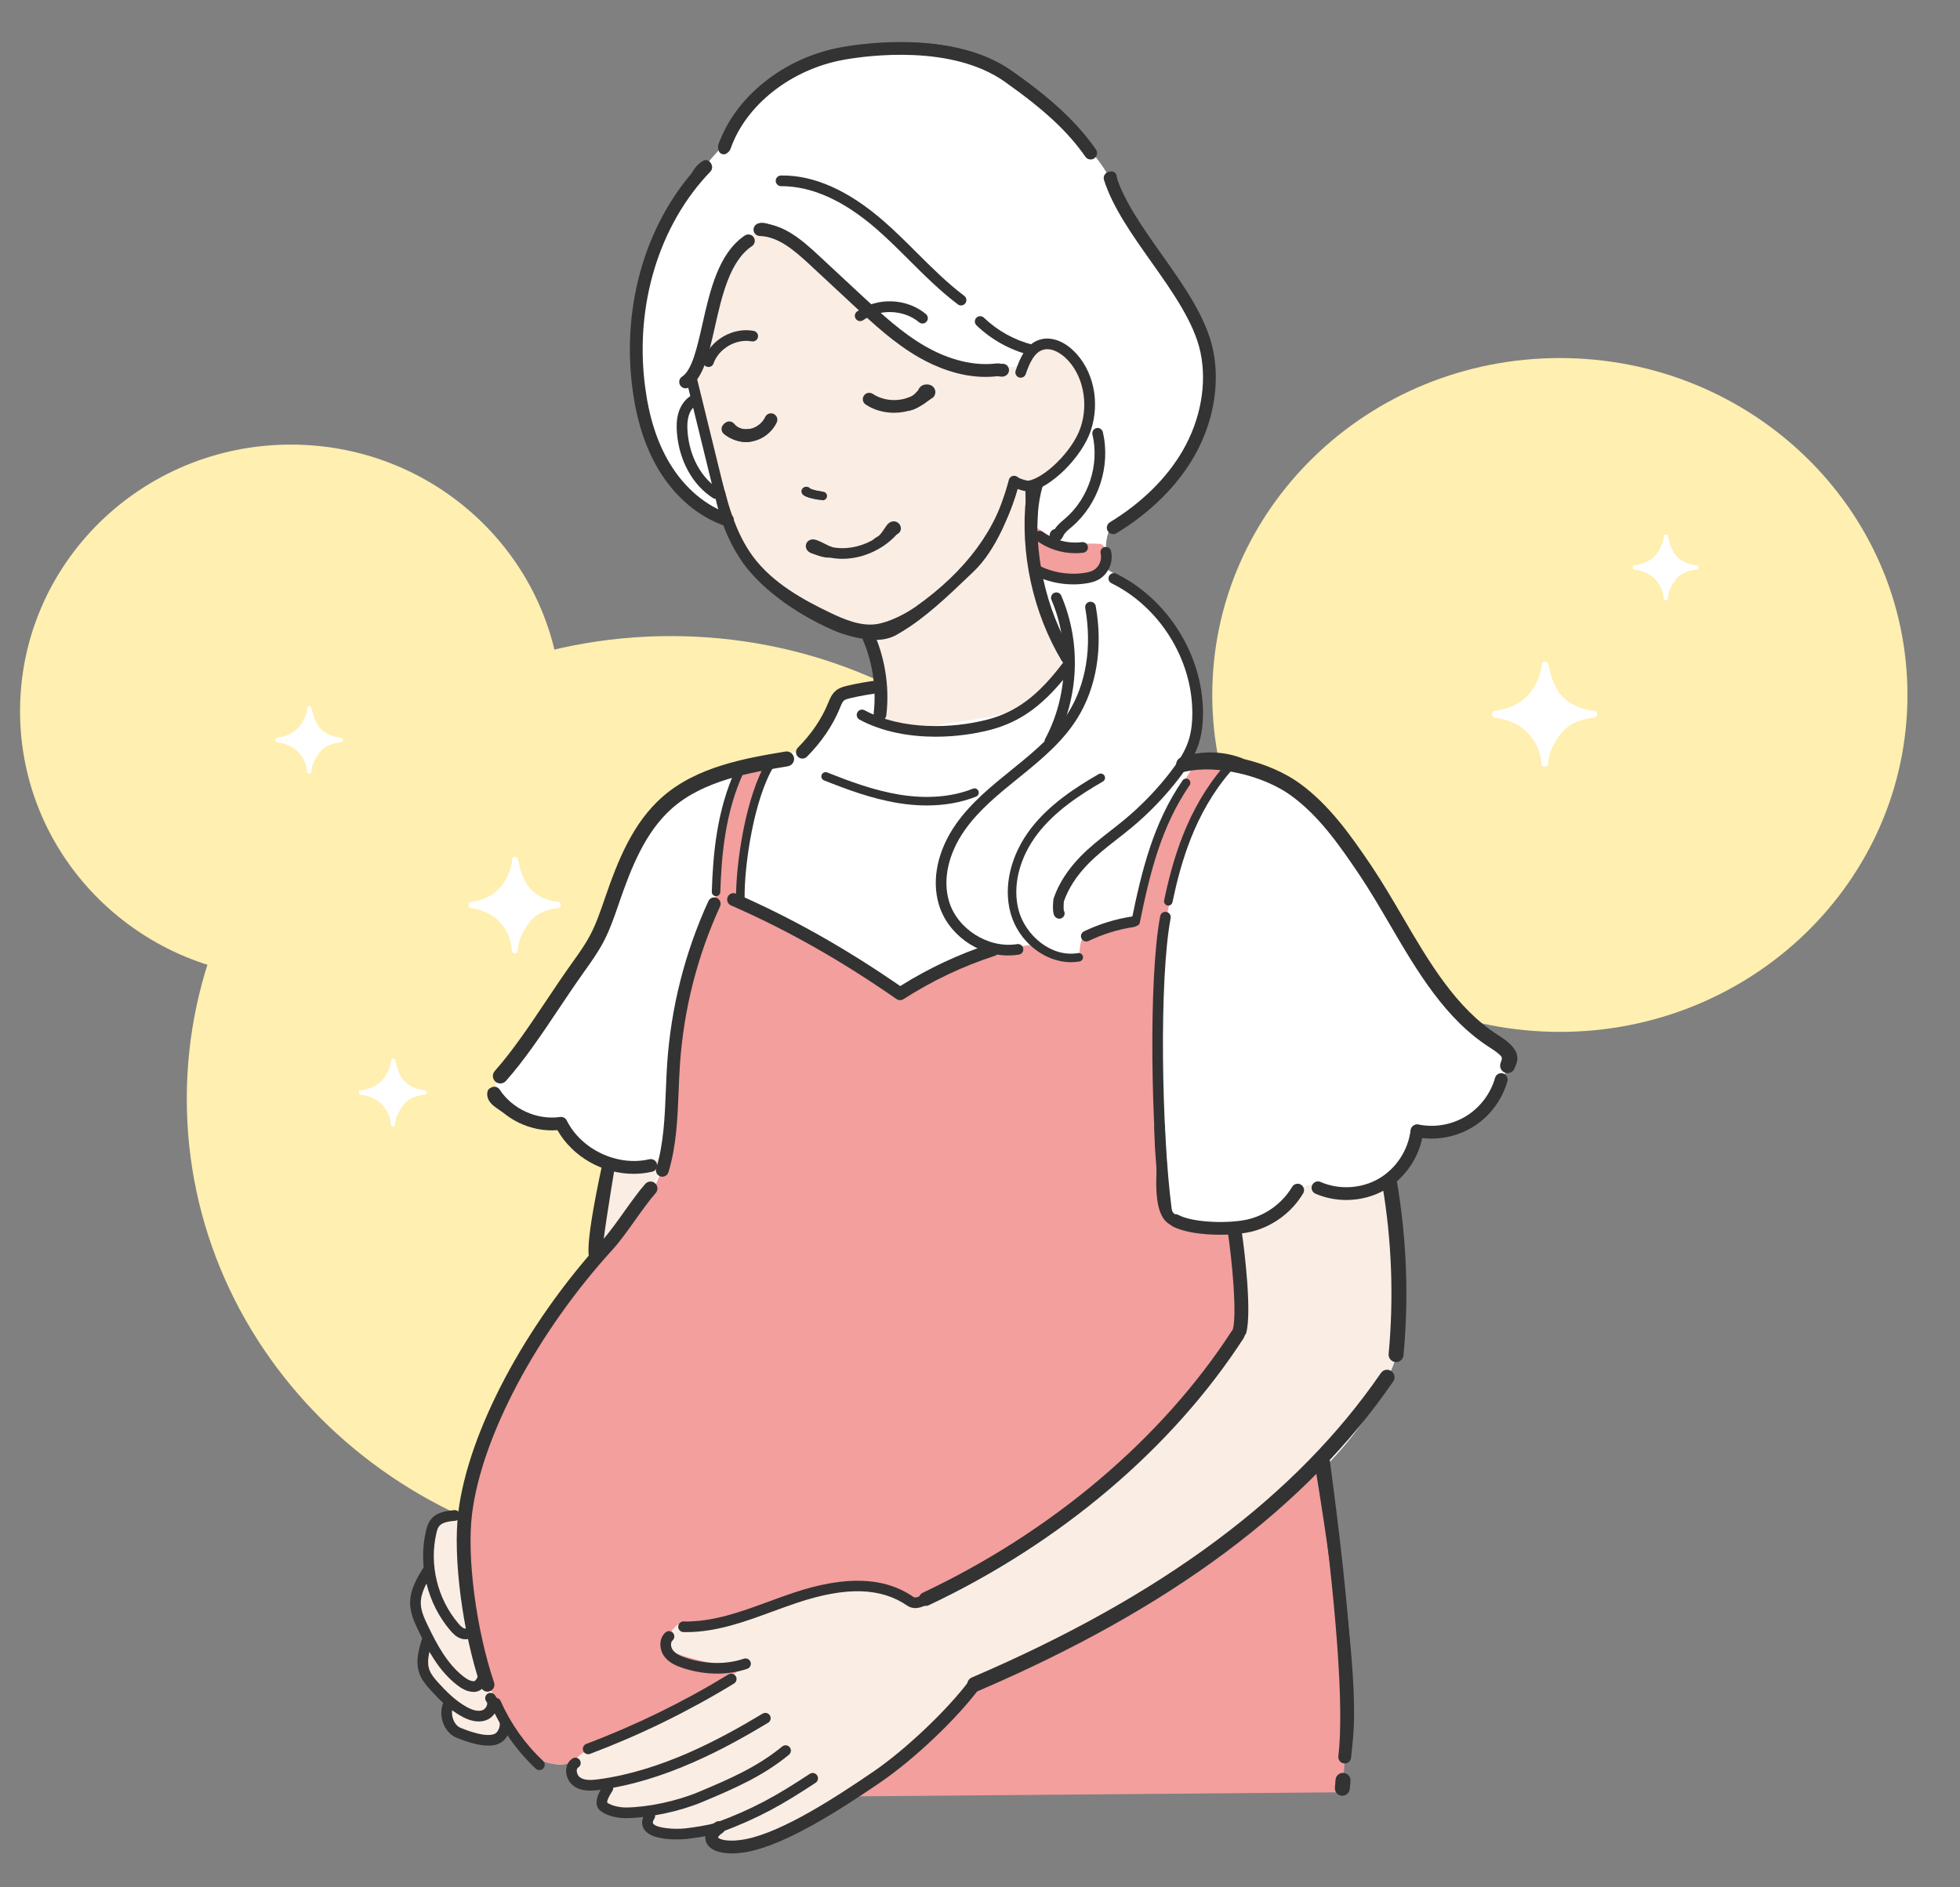 <svg width="540" height="520" viewBox="0 0 270 260" fill="none" xmlns="http://www.w3.org/2000/svg">
<rect x="0" y="0" width="270" height="260" fill="#808080" stroke="none"/>
<g clip-path="url(#clip0_150_2071)">
<path d="M40.068 134.688C60.672 134.688 77.375 118.248 77.375 97.968C77.375 77.688 60.672 61.248 40.068 61.248C19.464 61.248 2.761 77.688 2.761 97.968C2.761 118.248 19.464 134.688 40.068 134.688Z" fill="#FFEFB0"/>
<path d="M92.413 215.118C129.241 215.118 159.096 186.578 159.096 151.373C159.096 116.168 129.241 87.628 92.413 87.628C55.585 87.628 25.73 116.168 25.73 151.373C25.73 186.578 55.585 215.118 92.413 215.118Z" fill="#FFEFB0"/>
<path d="M214.879 142.154C241.323 142.154 262.761 121.374 262.761 95.74C262.761 70.106 241.323 49.326 214.879 49.326C188.434 49.326 166.997 70.106 166.997 95.74C166.997 121.374 188.434 142.154 214.879 142.154Z" fill="#FFEFB0"/>
<path d="M76.88 124.231C76.857 124.23 74.544 124.099 73.046 122.421C71.947 121.19 71.559 119.344 71.413 118.649C71.348 118.339 71.328 118.245 71.238 118.142C71.164 118.057 71.043 118.009 70.935 118.009C70.718 118.009 70.542 118.198 70.542 118.432C70.542 118.986 70.119 120.958 68.755 122.415C67.214 124.061 64.93 124.231 64.908 124.232C64.7 124.245 64.538 124.43 64.538 124.654V124.689C64.538 124.91 64.697 125.094 64.901 125.111C64.924 125.113 67.181 125.32 68.761 126.935C70.138 128.342 70.502 130.151 70.502 130.911C70.502 131.145 70.678 131.334 70.895 131.334H70.938C71.155 131.334 71.331 131.145 71.331 130.911C71.331 130.716 71.379 128.95 73.057 126.908C74.422 125.246 76.856 125.112 76.88 125.111C77.09 125.101 77.257 124.915 77.257 124.688V124.653C77.257 124.427 77.091 124.241 76.881 124.23L76.88 124.231Z" fill="white"/>
<path d="M58.514 150.19C58.497 150.19 56.798 150.097 55.698 148.921C54.891 148.058 54.606 146.764 54.499 146.277C54.451 146.06 54.437 145.994 54.371 145.922C54.316 145.862 54.228 145.828 54.148 145.828C53.988 145.828 53.859 145.961 53.859 146.125C53.859 146.513 53.548 147.896 52.547 148.917C51.415 150.071 49.738 150.19 49.722 150.191C49.569 150.2 49.45 150.33 49.45 150.487V150.511C49.45 150.666 49.566 150.795 49.717 150.807C49.734 150.808 51.391 150.954 52.552 152.086C53.563 153.072 53.831 154.34 53.831 154.873C53.831 155.037 53.96 155.17 54.12 155.17H54.151C54.311 155.17 54.44 155.037 54.44 154.873C54.44 154.737 54.476 153.498 55.707 152.067C56.71 150.902 58.497 150.808 58.515 150.807C58.67 150.8 58.792 150.669 58.792 150.511V150.487C58.792 150.328 58.67 150.198 58.516 150.191L58.514 150.19Z" fill="white"/>
<path d="M219.59 97.906C219.564 97.905 216.928 97.762 215.221 95.938C213.969 94.6 213.527 92.592 213.36 91.836C213.286 91.499 213.263 91.397 213.161 91.285C213.076 91.192 212.939 91.14 212.816 91.14C212.568 91.14 212.368 91.346 212.368 91.6C212.368 92.202 211.886 94.347 210.333 95.931C208.578 97.721 205.976 97.906 205.95 97.907C205.713 97.921 205.528 98.123 205.528 98.366V98.404C205.528 98.644 205.709 98.844 205.942 98.863C205.968 98.865 208.539 99.09 210.34 100.847C211.909 102.377 212.324 104.344 212.324 105.171C212.324 105.425 212.525 105.631 212.772 105.631H212.821C213.069 105.631 213.269 105.425 213.269 105.171C213.269 104.959 213.324 103.039 215.235 100.818C216.79 99.011 219.563 98.865 219.591 98.864C219.831 98.853 220.02 98.651 220.02 98.404V98.366C220.02 98.12 219.831 97.918 219.591 97.906H219.59Z" fill="white"/>
<path d="M46.97 101.627C46.953 101.627 45.254 101.534 44.154 100.358C43.347 99.495 43.062 98.201 42.955 97.714C42.907 97.497 42.893 97.431 42.827 97.359C42.772 97.299 42.684 97.265 42.604 97.265C42.444 97.265 42.315 97.398 42.315 97.562C42.315 97.95 42.004 99.333 41.003 100.354C39.871 101.508 38.194 101.627 38.178 101.628C38.025 101.637 37.906 101.767 37.906 101.924V101.948C37.906 102.103 38.022 102.232 38.173 102.244C38.19 102.245 39.847 102.391 41.008 103.523C42.019 104.509 42.287 105.777 42.287 106.31C42.287 106.474 42.416 106.607 42.576 106.607H42.607C42.767 106.607 42.896 106.474 42.896 106.31C42.896 106.174 42.932 104.935 44.163 103.504C45.166 102.339 46.953 102.245 46.971 102.244C47.126 102.237 47.248 102.106 47.248 101.948V101.924C47.248 101.765 47.126 101.635 46.972 101.628L46.97 101.627Z" fill="white"/>
<path d="M233.709 77.869C233.692 77.869 232.045 77.779 230.977 76.638C230.194 75.801 229.918 74.546 229.814 74.073C229.768 73.862 229.754 73.798 229.689 73.728C229.636 73.67 229.55 73.637 229.473 73.637C229.318 73.637 229.193 73.766 229.193 73.925C229.193 74.302 228.891 75.643 227.92 76.633C226.822 77.752 225.195 77.868 225.179 77.869C225.031 77.878 224.915 78.004 224.915 78.156V78.18C224.915 78.33 225.028 78.455 225.174 78.467C225.19 78.468 226.798 78.609 227.924 79.708C228.905 80.665 229.164 81.895 229.164 82.412C229.164 82.571 229.289 82.7 229.444 82.7H229.474C229.629 82.7 229.754 82.571 229.754 82.412C229.754 82.28 229.788 81.079 230.983 79.69C231.956 78.56 233.689 78.469 233.706 78.468C233.856 78.461 233.974 78.335 233.974 78.181V78.157C233.974 78.003 233.856 77.877 233.706 77.87L233.709 77.869Z" fill="white"/>
<path d="M207.821 146.352C207.981 145.715 209.104 145.001 206.03 143.062C204.721 142.237 204.452 142.55 204.452 142.55C201.096 140.166 198.14 136.627 195.62 132.913C195.331 132.487 195.051 132.054 194.77 131.622C194.77 131.622 191.738 124.659 188.234 119.452C185.491 115.375 182.61 111.261 178.648 108.355C176.704 106.929 174.05 105.798 171.309 105.144L171.594 105.466C171.244 105.342 170.891 105.227 170.53 105.129C170.224 105.045 169.914 104.976 169.604 104.913C169.64 104.882 169.676 104.849 169.711 104.82C170.244 104.91 170.778 105.017 171.309 105.144L171.306 105.141C170.858 104.947 170.396 104.786 169.926 104.655C169.998 104.604 170.069 104.557 170.138 104.517C168.824 103.748 167.596 103.595 166.21 104.256C165.183 104.316 164.165 104.515 163.194 104.856C163.97 104.672 164.814 104.568 165.697 104.535C165.631 104.575 165.565 104.618 165.498 104.66C164.612 104.727 163.732 104.872 162.872 105.093C163.546 104.109 164.137 103.072 164.52 101.946C164.994 100.555 165.139 99.071 165.125 97.602C165.053 90.333 160.809 83.27 154.48 79.72C154.237 79.492 153.971 79.285 153.674 79.112C153.179 78.824 152.57 78.566 152.223 78.151C152.456 77.867 152.629 77.544 152.706 77.18C152.895 76.297 152.561 75.552 152.141 74.753C152.1 74.675 152.419 75.628 152.357 75.567C152.318 74.028 152.802 72.698 153.493 71.944L153.863 71.738C158.037 69.191 161.389 66.296 163.836 62.062C166.283 57.828 167.383 52.731 166.385 47.945C164.707 39.894 155.563 31.92 153.065 24.085L153.072 24.915C152.27 23.36 151.256 21.916 150.065 20.635L150.383 20.64C147.67 16.742 144.776 13.876 138.929 9.806C132.736 5.494 123.111 5.655 116.016 6.902C109.207 8.099 102.826 12.595 100.245 18.974C99.993 19.143 99.844 19.477 99.828 19.828C99.512 20.15 99.204 20.478 98.9 20.81C98.374 21.385 97.858 21.984 97.363 22.604V22.587C89.798 30.446 86.734 42.032 88.122 52.852C88.615 56.698 89.651 60.528 91.652 63.849C93.64 67.148 96.647 69.921 100.291 71.165C100.867 72.84 101.619 74.418 102.643 76.02C105.348 80.25 110.633 83.692 115.231 85.708C116.346 86.197 117.982 86.69 119.515 86.884L120.671 93.817C120.456 93.979 120.244 94.144 120.033 94.313C119.025 94.466 118.024 94.655 117.032 94.889C116.624 94.985 116.204 95.095 115.875 95.355C115.441 95.7 115.237 96.25 115.026 96.764C114.06 99.123 112.554 101.259 110.754 103.093C109.916 103.403 109.091 103.746 108.278 104.117C108.391 104.058 108.5 103.991 108.596 103.907L107.79 104.222C107.129 104.334 106.465 104.451 105.8 104.573C104.589 104.298 103.127 104.457 102.309 105.306C98.555 106.216 94.963 107.572 92.088 110.089C88.166 113.522 86.172 118.607 84.471 123.534C83.848 125.339 83.241 127.16 82.35 128.849C81.614 130.243 80.694 131.53 79.777 132.811C76.205 137.803 72.853 143.513 69.061 147.786L70.254 146.464C69.844 146.998 69.434 147.533 69.024 148.067C68.643 148.564 68.244 149.109 68.233 149.735C68.23 149.885 68.251 150.03 68.288 150.169L68.234 150.144C68.259 150.183 68.287 150.22 68.314 150.257C68.324 150.289 68.334 150.321 68.347 150.352L67.883 150.019C67.779 150.333 67.874 150.686 68.059 150.96C68.244 151.234 68.508 151.443 68.774 151.64C69.785 152.389 70.877 153.026 72.022 153.546C73.661 154.489 75.449 155.023 77.076 154.339C77.138 154.333 77.2 154.329 77.262 154.321L77.192 154.289C77.257 154.259 77.323 154.228 77.388 154.194C77.456 154.289 77.528 154.383 77.599 154.477L77.485 154.424C78.844 157.06 81.359 159.008 84.189 159.876C84.046 160.318 83.914 160.763 83.793 161.211C83.859 160.805 83.925 160.398 83.992 159.988C83.769 161.03 83.571 161.989 83.394 162.879C83.355 163.068 83.317 163.257 83.282 163.446C81.914 170.448 81.972 172.615 82.145 172.691C82.255 171.327 82.504 169.46 82.827 167.307C82.751 168.868 82.804 170.434 82.985 171.986C82.615 172.405 82.247 172.826 81.883 173.252C81.032 174.113 80.184 175.009 79.365 175.975C73.118 183.335 68.179 191.907 65.68 201.232C65.597 201.541 65.525 201.852 65.449 202.162C64.867 204.19 64.446 206.15 64.217 208.005C64.063 209.248 63.997 210.676 64.011 212.223C63.961 210.992 63.928 209.704 63.917 208.355C61.14 208.051 59.497 208.465 59.315 211.75C59.313 211.778 59.313 211.808 59.311 211.836C59.138 213.055 59.12 214.293 59.252 215.517C59.242 215.637 59.229 215.746 59.213 215.835L59.176 215.765C58.817 216.337 58.454 216.926 58.148 217.535C58.116 217.578 58.084 217.621 58.054 217.661C57.526 218.363 57.338 219.25 57.376 220.136C57.37 220.255 57.368 220.374 57.371 220.494C57.406 221.673 57.913 222.781 58.426 223.844C58.649 224.306 58.877 224.769 59.113 225.229C59.17 225.414 59.202 225.564 59.206 225.675L58.994 225.48C58.541 226.918 58.09 228.488 58.623 229.897C58.764 230.271 58.969 230.613 59.205 230.936C59.269 231.073 59.337 231.208 59.411 231.34C60.089 232.553 61.127 233.075 62.149 234.016C62.061 234.166 61.985 234.339 61.921 234.524L61.831 234.497C61.648 235.019 61.626 235.613 61.742 236.178C61.795 236.608 61.933 237.001 62.179 237.281C62.183 237.286 62.189 237.291 62.193 237.296C62.467 237.723 62.841 238.07 63.304 238.258C64.026 238.551 64.674 238.776 65.259 238.943C65.699 239.11 66.003 239.21 66.003 239.21C66.136 239.236 66.333 239.245 66.569 239.233C67.793 239.411 68.609 239.217 69.078 238.724C69.207 238.588 69.323 238.418 69.422 238.23C69.723 237.955 69.929 237.615 69.97 237.203C71.207 239.192 72.497 240.805 73.6 241.835C73.875 242.118 74.155 242.397 74.443 242.667L74.245 242.387C74.272 242.408 74.3 242.431 74.327 242.451C75.366 242.799 78.026 243.86 79.599 242.02C79.68 241.926 79.803 241.821 79.961 241.706C79.677 241.963 79.428 242.22 79.239 242.462C78.861 242.945 78.768 243.316 78.867 243.665C78.92 244.194 79.208 244.736 79.656 245.034C79.859 245.169 80.077 245.265 80.303 245.336C81.227 246.039 82.446 246.233 84.381 245.182C84.282 245.4 84.173 245.618 84.061 245.835L83.881 245.873C83.534 246.414 83.07 247.179 83.051 247.785C83.032 247.824 83.011 247.864 82.993 247.903C83.015 247.928 83.039 247.948 83.061 247.973C83.091 248.177 83.185 248.356 83.372 248.491C84.135 249.043 85.423 249.292 86.364 249.285C87.597 249.275 88.97 249.131 90.36 248.887C90.205 249.156 90.051 249.41 89.917 249.648L89.647 249.71C87.997 252.347 93.231 252.314 94.682 252.15C94.959 252.119 97.195 251.845 98.518 251.488C98.598 251.482 98.674 251.479 98.742 251.479C97.93 251.848 97.953 253.369 98.775 253.715C99.107 253.855 99.545 253.916 100.006 253.936C100.871 254.051 101.979 253.994 103.197 253.74C108.206 252.696 117.247 246.591 116.229 247.758C126.797 241.618 134.097 232.547 134.097 232.547L184.915 235.741C184.915 235.741 185.021 232.245 185.078 228.531L185.365 231.056C185.349 230.288 185.326 229.519 185.3 228.751L185.451 230.221C185.302 220.255 184.281 210.302 182.404 200.513L182.73 203.692C182.541 202.551 182.375 201.598 182.251 200.941C182.166 201.021 182.082 201.099 181.998 201.179C181.979 201.087 181.961 200.994 181.942 200.902L181.976 201.2C171.475 211.13 187.426 201.104 192.12 187.503C192.231 187.181 192.34 186.59 192.438 185.793L192.452 186.161C193.185 178.319 192.89 170.381 191.576 162.615L191.625 163.931C191.517 163.429 191.401 162.942 191.276 162.475C190.089 163.229 188.993 163.638 187.925 163.827C188.311 163.706 188.694 163.574 189.067 163.415C189.366 163.287 189.658 163.141 189.942 162.984C190.126 162.894 190.307 162.799 190.485 162.697C193.003 161.249 194.8 158.622 195.264 155.757C195.371 155.614 195.498 155.489 195.659 155.4C195.671 155.393 195.684 155.39 195.696 155.384C198.04 155.778 200.522 155.305 202.55 154.065C204.383 152.944 205.828 151.208 206.619 149.211C206.775 148.985 206.924 148.753 207.054 148.509C207.383 147.893 207.603 147.198 207.671 146.501C207.708 146.496 207.742 146.479 207.761 146.442L207.69 146.209C207.69 146.209 207.69 146.208 207.69 146.207L207.814 146.347L207.821 146.352ZM113.926 100.635C113.498 101.118 111.094 102.966 110.791 103.078L114.419 100.009C114.253 100.217 114.088 100.426 113.926 100.635ZM119.614 86.892C119.659 86.897 119.703 86.901 119.748 86.906C120.217 87.691 121.106 90.256 121.417 93.273C121.404 93.282 121.391 93.29 121.379 93.299C121.137 91.087 120.543 88.914 119.614 86.892Z" fill="white"/>
<path d="M99.854 69.427C98.348 62.678 94.973 52.137 95.355 51.66C95.76 51.155 96.694 48.567 96.694 48.567C97.83 45.717 98.125 42.611 98.909 39.645C99.693 36.679 101.13 33.665 103.781 32.121C106.066 30.791 108.129 31.825 108.934 32.446C111.427 34.369 119.471 41.633 119.985 42.259C125.163 48.559 134.398 51.73 140.699 50.34C140.871 48.837 141.969 47.231 143.431 46.843C143.978 46.698 144.561 46.804 145.098 46.98C148.866 48.208 150.834 52.748 150.105 56.643C149.376 60.538 146.532 63.744 143.278 66.006C142.074 66.843 142.447 70.859 142.408 71.373C141.649 81.305 148.004 89.488 147.552 90.355C146.135 93.072 143.477 95.661 140.478 97.382C137.479 99.103 132.158 99.194 128.794 99.992C125.352 100.809 122.399 100.004 121.064 99.199C122.553 93.65 120.047 86.81 119.537 86.657C118.885 86.462 117.882 86.86 114.907 85.356C111.609 83.689 107.339 80.627 104.971 78.618C102.392 76.43 100.543 72.515 99.854 69.425V69.427Z" fill="#FAEDE4"/>
<path d="M63.922 208.355C61.145 208.051 59.502 208.465 59.32 211.75C59.233 213.314 59.396 215.648 59.141 216.08C58.855 216.564 58.396 217.213 58.059 217.662C57.296 218.677 57.23 220.079 57.557 221.306C57.906 222.612 59.511 225.555 59.168 225.857C58.395 226.536 58.243 229.242 59.416 231.342C60.094 232.555 61.132 233.077 62.154 234.018C61.636 234.897 61.512 236.516 62.185 237.283C63.01 238.223 66.01 239.212 66.01 239.212C66.803 239.368 69.843 238.908 69.98 237.174C70.026 236.595 64.115 230.859 63.922 208.356V208.355Z" fill="#FAEDE4"/>
<path d="M170.009 169.081C173.108 168.784 176.073 167.27 178.132 164.935C178.685 164.308 179.223 163.591 180.019 163.335C180.707 163.114 181.451 163.285 182.162 163.418C185.383 164.022 187.983 164.578 191.282 162.481C193.531 170.87 192.88 185.327 192.126 187.51C189.813 194.211 176.445 207.042 165.107 214.908C142.816 230.372 135.672 230.722 134.47 231.429C133.632 231.922 130.985 236.531 127.001 239.561C121.247 243.937 108.893 253.152 101.959 253.854C101.071 253.944 99.605 254.067 98.783 253.72C97.961 253.373 97.937 251.853 98.75 251.484C97.595 251.48 94.575 252.392 92.541 252.18C88.379 251.746 89.377 250.614 90.395 248.841C87.725 249.204 84.697 249.887 82.999 247.907C83.413 247 83.973 246.092 84.387 245.185C82.175 246.387 80.9 245.961 79.93 245.009C78.96 244.057 78.408 243.536 79.245 242.465C80.067 241.413 81.986 240.091 83.229 239.604C91.087 236.522 97.163 234.117 102.712 229.11C100.303 229.17 98.036 229.192 95.646 228.885C93.732 228.639 91.268 227.46 91.777 225.599C92.238 223.911 94.561 223.439 96.31 223.445C101.301 223.46 105.67 220.743 110.482 219.419C115.18 218.126 117.164 217.626 122.496 218.65C123.493 218.842 125.448 220.596 126.382 220.195C143.48 212.862 161.823 197.88 170.999 183.006C172.12 181.19 171.554 180.897 171.459 178.765C171.322 175.674 171.059 172.589 170.009 169.081Z" fill="#FAEDE4"/>
<path d="M83.856 159.657C86.951 161.155 89.492 160.489 91.372 159.174C91.234 161.872 89.524 164.224 87.67 166.188C85.816 168.152 83.713 169.959 82.447 172.344C83.047 168.046 83.647 163.749 83.856 159.657Z" fill="#FAEDE4"/>
<path d="M142.519 72.506C143.8 73.365 145.132 74.187 146.608 74.634C148.11 75.089 151.399 74.724 151.803 75.01C152.074 75.202 152.897 76.296 152.707 77.18C152.497 78.16 151.604 78.847 150.689 79.258C148.254 80.351 145.237 80.017 143.101 78.417C142.921 78.282 142.742 78.132 142.649 77.928C142.568 77.749 142.562 77.547 142.558 77.351C142.522 75.839 142.488 74.327 142.519 72.506Z" fill="#F29F9D"/>
<path d="M184.923 246.909L117.706 247.469C117.706 247.469 132.335 236.704 134.605 231.454C134.968 230.615 157.489 224.48 182.258 200.946C182.954 204.635 184.536 217.589 185.091 221.823C186.342 231.367 184.923 246.909 184.923 246.909Z" fill="#F29F9D"/>
<path d="M74.333 242.453C72.02 240.721 68.408 235.629 66.471 229.74C63.421 220.465 63.188 210.556 65.686 201.231C68.185 191.906 73.123 183.334 79.371 175.974C83.862 170.683 89.198 167.467 91.235 160.833C93.04 154.955 91.98 146.811 93.091 140.763C93.713 137.379 95.002 134.162 96.129 130.911C98.283 124.695 98.796 123.019 98.78 122.568C98.567 116.788 101.259 106.904 102.034 105.657C102.809 104.41 104.703 104.228 106.11 104.649C102.386 112.18 101.443 123.653 102.261 123.995C116.634 129.985 123.669 136.789 124.017 136.541C129.017 132.964 133.396 131.571 137.615 130.422C138.146 130.539 142.039 130.34 143.144 129.956C143.245 129.921 144.38 130.918 145.722 131.311C147.064 131.704 148.625 131.495 148.665 131.389C148.774 131.099 148.691 128.854 149.803 128.611C153.145 127.882 156.552 127.034 156.582 126.813C157.118 122.86 159.085 115.756 161.519 110.887C161.519 110.887 163.617 106.016 165.152 104.897C166.995 103.553 168.5 103.558 170.139 104.517C168.472 105.474 165.911 109.834 164.89 112.215C157.346 129.814 159.652 146.887 160.575 166.088C161.832 168.72 166.993 168.651 170.226 168.598C170.926 173.07 171.208 179.33 171.075 182.824C170.994 184.959 167.647 187.843 166.364 189.552C152.826 207.594 130.993 218.221 126.894 220.29C126.123 220.679 125.531 219.838 124.769 219.432C121.823 217.859 120.237 218.143 117.251 218.238C115.695 218.288 108.349 220.062 106.696 220.842C102.152 222.986 98.453 223.483 94.572 223.362C93.758 223.337 92.557 224.308 92.346 225.094C91.949 226.57 92.137 227.452 93.588 227.931C96.541 228.904 99.747 229.688 102.796 229.081C97.846 234.547 81.158 240.205 79.604 242.024C78.031 243.864 75.371 242.804 74.332 242.455L74.333 242.453Z" fill="#F29F9D"/>
<path d="M170.773 184.269C170.697 184.269 170.62 184.26 170.543 184.241C170.032 184.115 169.719 183.597 169.846 183.085C170.393 180.872 169.752 173.877 169.121 169.616C169.044 169.094 169.404 168.609 169.925 168.532C170.456 168.451 170.932 168.816 171.009 169.337C171.553 173.015 172.397 180.717 171.698 183.543C171.591 183.978 171.201 184.269 170.773 184.269Z" fill="#333333"/>
<path d="M119.849 87.515C117.654 87.515 115.544 86.605 113.702 85.723C109.818 83.864 105.459 81.444 102.583 77.592C99.839 73.917 98.703 69.292 97.703 65.21L94.491 52.114C94.394 51.72 94.635 51.322 95.03 51.226C95.424 51.128 95.821 51.371 95.918 51.764L99.13 64.86C100.098 68.806 101.194 73.278 103.761 76.713C106.447 80.31 110.614 82.616 114.338 84.398C116.274 85.324 118.526 86.286 120.679 85.99C122.424 85.749 124.72 84.58 126.115 83.595C133.097 78.664 137.424 72.782 138.973 66.114C139.065 65.719 139.459 65.474 139.855 65.565C140.249 65.657 140.496 66.052 140.404 66.447C138.77 73.477 134.247 79.651 126.961 84.796C125.374 85.916 122.879 87.17 120.88 87.446C120.535 87.493 120.192 87.516 119.851 87.516L119.849 87.515Z" fill="#333333"/>
<path d="M121.224 99.304C121.189 99.304 121.155 99.302 121.119 99.298C120.636 99.241 120.291 98.802 120.348 98.319C120.786 94.627 120.139 90.748 118.528 87.397C118.316 86.959 118.501 86.432 118.939 86.221C119.378 86.01 119.905 86.195 120.115 86.633C121.871 90.282 122.575 94.506 122.098 98.526C122.045 98.974 121.664 99.304 121.224 99.304Z" fill="#333333"/>
<path d="M147.016 91.469C146.717 91.469 146.424 91.316 146.259 91.04C142.285 84.398 140.496 76.173 141.348 68.475C141.402 67.992 141.837 67.644 142.321 67.696C142.804 67.75 143.153 68.185 143.099 68.669C142.288 75.993 143.99 83.817 147.77 90.135C148.02 90.553 147.884 91.094 147.466 91.344C147.324 91.429 147.168 91.469 147.014 91.469H147.016Z" fill="#333333"/>
<path d="M141.643 67.69C140.946 67.69 139.823 67.274 139.395 66.961C139.068 66.721 138.996 66.262 139.236 65.935C139.477 65.608 139.935 65.537 140.262 65.776C140.501 65.951 141.41 66.226 141.634 66.222C143.756 65.922 147.719 62.246 148.852 58.9C150.007 55.487 149.163 51.545 146.798 49.315C146.404 48.943 145.009 47.769 143.647 48.201C142.46 48.58 141.816 50.029 141.299 51.538C141.167 51.922 140.751 52.125 140.366 51.994C139.982 51.862 139.778 51.445 139.91 51.061C140.552 49.189 141.396 47.377 143.202 46.801C144.638 46.342 146.361 46.883 147.807 48.246C150.62 50.898 151.6 55.369 150.245 59.371C149.014 63.004 144.691 67.274 141.834 67.678C141.775 67.686 141.711 67.69 141.643 67.69Z" fill="#333333"/>
<path d="M142.096 73.688H142.072C141.667 73.675 141.348 73.336 141.361 72.931C141.4 71.705 141.355 70.547 141.31 69.427C141.279 68.641 141.25 67.888 141.252 67.168C141.252 66.763 141.581 66.435 141.986 66.435H141.988C142.394 66.435 142.721 66.765 142.721 67.171C142.719 67.872 142.748 68.605 142.778 69.37C142.823 70.516 142.87 71.7 142.83 72.977C142.817 73.375 142.491 73.688 142.097 73.688H142.096Z" fill="#333333"/>
<path d="M142.14 75.039C141.736 75.039 141.408 74.713 141.406 74.309C141.392 71.9 141.445 69.115 142.23 66.552C142.348 66.165 142.757 65.943 143.147 66.065C143.535 66.184 143.753 66.594 143.634 66.982C142.909 69.348 142.862 72 142.874 74.301C142.876 74.707 142.55 75.037 142.144 75.039H142.14Z" fill="#333333"/>
<path d="M120.628 88.149C118.591 88.149 116.17 87.43 114.795 86.826C109.104 84.331 104.277 80.605 101.883 76.861C100.212 74.245 99.16 71.569 98.476 68.185C98.395 67.787 98.652 67.4 99.05 67.32C99.45 67.24 99.835 67.497 99.915 67.894C100.562 71.093 101.551 73.615 103.121 76.07C105.365 79.58 109.949 83.098 115.385 85.481C117.266 86.306 120.152 86.939 121.724 86.571C122.387 86.415 122.557 86.314 123.121 85.978L123.36 85.836C126.512 83.978 129.642 80.985 132.402 78.344L133.1 77.678C136.001 74.915 137.855 70.065 138.899 66.484C139.012 66.095 139.417 65.869 139.81 65.985C140.2 66.099 140.423 66.506 140.31 66.896C139.214 70.65 137.251 75.754 134.114 78.742L133.418 79.406C130.6 82.102 127.404 85.157 124.107 87.101L123.874 87.239C123.275 87.596 122.945 87.793 122.059 88.001C121.621 88.104 121.136 88.149 120.628 88.149Z" fill="#333333"/>
<path d="M135.773 51.923C132.126 51.923 128.848 50.527 126.629 49.26C123.217 47.312 120.335 44.631 117.548 42.039L111.553 36.463C109.362 34.425 107.185 32.589 104.654 32.511C104.168 32.496 103.785 32.09 103.801 31.603C103.815 31.116 104.248 30.735 104.709 30.749C107.85 30.846 110.307 32.896 112.754 35.172L118.749 40.748C121.463 43.272 124.269 45.882 127.504 47.729C129.824 49.054 133.399 50.533 137.264 50.071C137.498 50.044 137.696 50.078 137.858 50.105C137.905 50.113 137.951 50.123 137.996 50.125C138.475 50.043 138.902 50.366 138.986 50.844C139.07 51.323 138.719 51.783 138.239 51.867C137.981 51.912 137.741 51.873 137.568 51.844C137.522 51.836 137.476 51.826 137.434 51.824C136.874 51.892 136.32 51.923 135.774 51.923H135.773Z" fill="#333333"/>
<path d="M132.39 42.08C132.236 42.08 132.081 42.032 131.949 41.932C129.524 40.103 127.353 37.939 125.253 35.847C123.798 34.397 122.294 32.898 120.73 31.537C116.182 27.581 111.775 25.633 107.6 25.646C107.218 25.658 106.863 25.325 106.858 24.92C106.853 24.514 107.178 24.182 107.584 24.177C112.111 24.101 116.866 26.229 121.694 30.428C123.295 31.822 124.818 33.339 126.289 34.806C128.353 36.863 130.488 38.991 132.832 40.759C133.156 41.003 133.221 41.464 132.976 41.788C132.832 41.979 132.613 42.08 132.39 42.08Z" fill="#333333"/>
<path d="M142.074 48.938C142.014 48.938 141.953 48.931 141.893 48.915C139.125 48.213 136.575 46.797 134.516 44.821C134.224 44.54 134.214 44.075 134.495 43.782C134.775 43.49 135.24 43.479 135.534 43.761C137.409 45.562 139.733 46.852 142.254 47.492C142.648 47.591 142.885 47.991 142.785 48.384C142.7 48.716 142.402 48.938 142.074 48.938Z" fill="#333333"/>
<path d="M94.448 53.498C94.161 53.498 93.879 53.357 93.71 53.098C93.444 52.691 93.558 52.144 93.965 51.878C95.332 50.985 96.024 47.916 96.758 44.668C97.794 40.076 98.969 34.872 102.606 32.446C103.01 32.178 103.558 32.286 103.828 32.69C104.098 33.095 103.988 33.642 103.583 33.912C100.532 35.946 99.44 40.785 98.477 45.055C97.628 48.819 96.894 52.069 94.929 53.353C94.78 53.45 94.613 53.498 94.448 53.498Z" fill="#333333"/>
<path d="M98.615 68.732C98.481 68.732 98.344 68.695 98.221 68.617C95.425 66.837 93.568 63.486 93.253 59.651C93.193 58.924 93.153 57.837 93.486 56.785C93.832 55.692 94.545 54.809 95.444 54.364C95.808 54.184 96.247 54.333 96.428 54.696C96.608 55.059 96.46 55.5 96.096 55.681C95.554 55.95 95.113 56.514 94.887 57.23C94.693 57.843 94.639 58.574 94.717 59.533C94.995 62.912 96.599 65.845 99.01 67.38C99.352 67.598 99.453 68.051 99.235 68.394C99.095 68.614 98.857 68.734 98.614 68.734L98.615 68.732Z" fill="#333333"/>
<path d="M100.222 72.52C100.129 72.52 100.035 72.505 99.942 72.474C96.28 71.247 93.017 68.504 90.755 64.751C88.879 61.635 87.685 57.926 87.106 53.411C85.609 41.731 89.152 30.147 96.585 22.423C96.923 22.072 97.481 22.062 97.831 22.399C98.182 22.737 98.192 23.295 97.855 23.645C90.788 30.988 87.423 42.032 88.854 53.187C89.401 57.455 90.517 60.94 92.265 63.841C94.311 67.236 97.236 69.709 100.502 70.803C100.963 70.958 101.212 71.457 101.057 71.918C100.934 72.287 100.591 72.52 100.222 72.52Z" fill="#333333"/>
<path d="M150.242 21.823C150.009 21.823 149.782 21.713 149.638 21.508C146.842 17.491 143.893 14.704 138.368 10.857C131.417 6.018 120.412 7.298 116.001 8.074C108.738 9.351 102.649 14.219 100.489 20.475C100.357 20.859 99.939 21.062 99.555 20.93C99.172 20.798 98.968 20.379 99.101 19.996C101.432 13.243 107.965 7.996 115.746 6.628C120.336 5.822 131.807 4.501 139.206 9.653C144.89 13.611 147.936 16.494 150.843 20.671C151.075 21.004 150.993 21.462 150.659 21.693C150.531 21.782 150.385 21.825 150.24 21.825L150.242 21.823Z" fill="#333333"/>
<path d="M150.242 21.97C149.963 21.97 149.689 21.838 149.518 21.592C147.11 18.133 143.896 15.142 138.424 11.267C131.145 6.112 119.665 7.631 116.321 8.218C109.033 9.499 102.727 14.444 100.629 20.522C100.47 20.982 99.968 21.226 99.508 21.067C99.048 20.908 98.804 20.407 98.962 19.947C101.263 13.282 108.116 7.871 116.015 6.482C119.529 5.864 131.606 4.278 139.444 9.828C145.094 13.829 148.432 16.945 150.964 20.584C151.243 20.984 151.144 21.533 150.744 21.811C150.591 21.918 150.416 21.97 150.242 21.97Z" fill="#333333"/>
<path d="M153.354 73.582C153.057 73.582 152.767 73.432 152.601 73.16C152.347 72.744 152.479 72.202 152.894 71.948C157.267 69.279 160.738 65.863 162.93 62.07C165.389 57.816 166.281 52.897 165.379 48.573C164.52 44.449 161.503 40.187 158.587 36.066C155.982 32.384 153.287 28.577 152.083 24.801C151.935 24.337 152.191 23.841 152.655 23.694C153.121 23.547 153.615 23.802 153.763 24.266C154.884 27.782 157.498 31.476 160.026 35.049C163.047 39.317 166.171 43.731 167.106 48.214C168.095 52.957 167.129 58.329 164.457 62.952C162.118 66.999 158.437 70.631 153.813 73.453C153.67 73.54 153.51 73.582 153.354 73.582Z" fill="#333333"/>
<path d="M99.696 21.258C99.67 21.258 99.644 21.256 99.617 21.254C99.283 21.218 99.016 20.96 98.969 20.628C98.865 19.899 99.159 19.168 99.7 18.81C99.967 18.635 100.314 18.649 100.562 18.847C100.812 19.045 100.905 19.38 100.794 19.679L100.384 20.781C100.276 21.071 100 21.259 99.696 21.259V21.258Z" fill="#333333"/>
<path d="M95.988 24.882C95.826 24.882 95.665 24.829 95.531 24.723C95.263 24.51 95.178 24.139 95.327 23.83C95.656 23.144 96.197 22.55 96.849 22.157C97.087 22.014 97.386 22.017 97.621 22.165C97.855 22.314 97.986 22.582 97.959 22.859C97.907 23.381 97.67 23.741 96.448 24.721C96.314 24.828 96.151 24.882 95.988 24.882Z" fill="#333333"/>
<path d="M106.257 32.503C106.185 32.503 106.112 32.492 106.039 32.47C105.971 32.449 105.884 32.418 105.785 32.384C105.618 32.326 105.188 32.175 105.013 32.166C104.663 32.279 104.276 32.114 104.119 31.772C103.951 31.403 104.113 30.967 104.482 30.799C104.971 30.575 105.582 30.757 106.27 30.997L106.474 31.067C106.861 31.187 107.078 31.599 106.957 31.986C106.86 32.301 106.569 32.503 106.256 32.503H106.257Z" fill="#333333"/>
<path d="M128.888 101.49C125.332 101.49 121.589 100.848 118.404 99.137C118.047 98.945 117.913 98.5 118.105 98.143C118.297 97.785 118.742 97.651 119.1 97.844C124.334 100.656 131.253 100.359 135.984 99.141C140.002 98.107 143.051 95.809 146.508 91.208C146.751 90.885 147.212 90.818 147.536 91.062C147.86 91.306 147.926 91.766 147.682 92.09C144.005 96.983 140.722 99.438 136.349 100.563C134.19 101.118 131.593 101.49 128.888 101.49Z" fill="#333333"/>
<path d="M110.534 104.503C110.309 104.503 110.086 104.418 109.913 104.248C109.568 103.905 109.565 103.348 109.907 103.002C111.777 101.116 113.177 99.055 114.069 96.876L114.107 96.783C114.325 96.246 114.596 95.579 115.185 95.111C115.648 94.743 116.182 94.597 116.688 94.477C118.143 94.134 119.636 93.872 121.127 93.698C121.607 93.642 122.048 93.988 122.104 94.472C122.16 94.956 121.814 95.393 121.331 95.449C119.907 95.614 118.481 95.865 117.092 96.192C116.766 96.269 116.459 96.349 116.281 96.491C116.056 96.67 115.903 97.047 115.74 97.446L115.701 97.543C114.721 99.937 113.193 102.191 111.161 104.242C110.988 104.416 110.762 104.503 110.535 104.503H110.534Z" fill="#333333"/>
<path d="M127.666 110.961C126.394 110.961 125.079 110.852 123.735 110.633C120.05 110.032 116.529 108.704 113.516 107.507C113.215 107.387 113.068 107.046 113.188 106.744C113.308 106.442 113.648 106.294 113.951 106.415C116.905 107.589 120.356 108.891 123.924 109.472C127.665 110.083 131.157 109.797 134.027 108.649C134.326 108.527 134.669 108.674 134.791 108.976C134.911 109.277 134.764 109.619 134.463 109.74C132.437 110.55 130.133 110.96 127.665 110.96L127.666 110.961Z" fill="#333333"/>
<path d="M145.441 74.634C145.413 74.634 145.384 74.633 145.355 74.631C144.94 74.597 144.618 74.27 144.59 73.852C144.563 73.459 144.806 72.993 145.258 72.893C145.276 72.889 145.293 72.886 145.311 72.884C145.639 72.349 146.108 71.954 146.529 71.6L146.733 71.428C149.967 68.653 151.476 64.005 150.491 59.861C150.397 59.467 150.641 59.07 151.035 58.977C151.429 58.883 151.826 59.127 151.919 59.522C153.029 64.187 151.33 69.421 147.689 72.544L147.475 72.726C147.06 73.075 146.668 73.405 146.485 73.8C146.388 74.012 146.099 74.636 145.441 74.636V74.634Z" fill="#333333"/>
<path d="M147.85 80.507C145.955 80.507 144.059 80.056 142.373 79.19C142.012 79.004 141.87 78.562 142.056 78.201C142.24 77.841 142.684 77.698 143.045 77.883C144.978 78.877 147.222 79.246 149.378 78.925C149.739 78.871 150.203 78.783 150.582 78.583C151.387 78.159 151.843 77.135 151.621 76.253C151.521 75.86 151.759 75.46 152.153 75.361C152.547 75.261 152.945 75.5 153.044 75.893C153.432 77.429 152.668 79.143 151.266 79.882C150.692 80.185 150.071 80.305 149.595 80.377C149.018 80.464 148.433 80.507 147.85 80.507Z" fill="#333333"/>
<path d="M148.124 76.211C146.212 76.211 144.309 75.594 142.769 74.454C142.443 74.212 142.375 73.753 142.616 73.427C142.858 73.101 143.318 73.032 143.643 73.274C145.178 74.412 147.149 74.926 149.044 74.685C149.442 74.63 149.813 74.918 149.865 75.321C149.916 75.723 149.632 76.091 149.229 76.142C148.862 76.189 148.492 76.211 148.124 76.211Z" fill="#333333"/>
<path d="M144.631 102.854C144.513 102.854 144.394 102.826 144.283 102.766C143.926 102.574 143.793 102.128 143.985 101.771C147.095 95.996 147.424 88.664 144.843 82.635C144.684 82.262 144.857 81.83 145.229 81.671C145.6 81.512 146.032 81.684 146.193 82.057C148.987 88.585 148.644 96.215 145.277 102.468C145.144 102.714 144.892 102.854 144.631 102.854Z" fill="#333333"/>
<path d="M138.907 131.627C134.649 131.627 130.529 128.686 129.316 124.551C128.314 121.136 129.175 117.124 131.68 113.544C133.759 110.574 136.606 108.273 139.36 106.047L139.689 105.781C142.71 103.339 145.357 101.079 147.176 98.15C149.622 94.211 150.446 89.1 149.497 83.76C149.426 83.361 149.692 82.98 150.091 82.909C150.49 82.833 150.873 83.104 150.943 83.504C151.956 89.201 151.061 94.678 148.424 98.925C146.484 102.049 143.739 104.396 140.613 106.924L140.282 107.191C137.608 109.352 134.842 111.587 132.882 114.387C130.635 117.599 129.849 121.153 130.724 124.138C131.853 127.988 136.16 130.701 140.115 130.063C140.512 129.999 140.892 130.271 140.957 130.671C141.021 131.072 140.749 131.448 140.348 131.513C139.868 131.59 139.386 131.628 138.906 131.628L138.907 131.627Z" fill="#333333"/>
<path d="M147.542 132.554C143.894 132.554 140.311 129.738 139.215 125.807C138.19 122.127 139.225 117.777 141.984 114.17C144.545 110.823 148.152 108.488 151.343 106.645C151.626 106.483 151.984 106.58 152.146 106.86C152.309 107.141 152.212 107.5 151.931 107.663C148.84 109.448 145.353 111.702 142.918 114.885C140.381 118.2 139.421 122.165 140.347 125.492C141.272 128.807 144.769 131.934 148.504 131.299C148.823 131.248 149.127 131.46 149.182 131.78C149.236 132.1 149.02 132.403 148.701 132.457C148.316 132.522 147.928 132.554 147.542 132.554Z" fill="#333333"/>
<path d="M145.923 126.564C145.859 126.564 145.794 126.556 145.731 126.538C145.535 126.485 145.323 126.307 145.227 126.127C144.936 125.579 145.068 123.992 145.157 123.73C145.847 121.72 147.092 119.784 148.859 117.974C150.131 116.672 151.571 115.547 152.964 114.459C153.618 113.948 154.272 113.438 154.909 112.908C157.265 110.953 159.405 108.729 161.271 106.298C162.161 105.138 163.144 103.739 163.684 102.157C164.08 100.993 164.264 99.652 164.249 98.057C164.176 90.711 159.699 83.593 153.11 80.347C152.746 80.167 152.596 79.728 152.776 79.364C152.955 79 153.393 78.851 153.759 79.03C160.834 82.516 165.64 90.157 165.718 98.043C165.736 99.807 165.525 101.307 165.075 102.631C164.467 104.414 163.4 105.937 162.438 107.192C160.506 109.709 158.289 112.013 155.849 114.038C155.2 114.576 154.535 115.096 153.869 115.616C152.515 116.674 151.114 117.768 149.911 119C148.297 120.652 147.165 122.403 146.547 124.205C146.521 124.361 146.502 125.13 146.541 125.432C146.649 125.6 146.688 125.812 146.632 126.02C146.543 126.347 146.246 126.563 145.924 126.563L145.923 126.564Z" fill="#333333"/>
<path d="M68.923 149.26C68.68 149.26 68.436 149.175 68.24 149.001C67.816 148.624 67.777 147.974 68.154 147.549C70.636 144.753 72.988 141.237 75.262 137.836C76.412 136.115 77.603 134.336 78.803 132.659C79.686 131.425 80.598 130.15 81.303 128.815C82.102 127.3 82.684 125.612 83.246 123.979L83.361 123.645C85.102 118.6 87.148 113.373 91.272 109.762C96.067 105.564 102.791 104.438 108.193 103.534C108.739 103.44 109.283 103.817 109.377 104.378C109.47 104.938 109.093 105.468 108.533 105.562C103.387 106.424 96.983 107.496 92.627 111.31C88.883 114.589 86.957 119.533 85.305 124.317L85.191 124.65C84.603 126.357 83.995 128.121 83.122 129.776C82.352 131.234 81.398 132.568 80.476 133.857C79.295 135.508 78.114 137.274 76.972 138.981C74.659 142.439 72.268 146.015 69.693 148.916C69.49 149.145 69.208 149.261 68.924 149.261L68.923 149.26Z" fill="#333333"/>
<path d="M87.283 161.71C83.057 161.71 78.902 159.395 76.788 155.692C73.122 155.982 69.378 154.182 67.358 151.07C67.093 150.662 67.209 150.116 67.617 149.851C68.024 149.586 68.57 149.702 68.836 150.11C70.576 152.788 73.995 154.34 77.157 153.877C77.539 153.824 77.904 154.015 78.073 154.356C80.074 158.376 85.07 160.725 89.442 159.7C89.914 159.589 90.391 159.883 90.501 160.357C90.612 160.831 90.317 161.305 89.844 161.416C88.998 161.614 88.139 161.709 87.282 161.709L87.283 161.71Z" fill="#333333"/>
<path d="M91.239 162.104C91.154 162.104 91.068 162.092 90.983 162.066C90.518 161.925 90.254 161.433 90.395 160.967C91.431 157.551 91.579 153.849 91.722 150.268C91.772 149.006 91.823 147.744 91.909 146.489C92.444 138.732 94.352 131.212 97.583 124.141C97.785 123.698 98.304 123.501 98.751 123.706C99.194 123.908 99.389 124.431 99.187 124.874C96.045 131.752 94.188 139.065 93.668 146.611C93.583 147.848 93.534 149.093 93.484 150.338C93.337 154.029 93.185 157.846 92.084 161.478C91.968 161.859 91.618 162.104 91.239 162.104Z" fill="#333333"/>
<path d="M67.156 233.046C66.757 233.046 66.386 232.795 66.251 232.396C63.708 224.861 62.367 214.517 63.132 208.335C64.501 197.28 72.313 182.546 83.031 170.798C83.881 169.866 84.944 168.379 85.97 166.941C86.98 165.528 88.023 164.067 88.9 163.086C89.251 162.692 89.854 162.659 90.248 163.011C90.641 163.362 90.675 163.966 90.323 164.359C89.516 165.262 88.503 166.68 87.523 168.051C86.464 169.535 85.368 171.069 84.44 172.085C73.97 183.56 66.35 197.881 65.025 208.57C64.29 214.505 65.594 224.485 68.058 231.785C68.226 232.284 67.958 232.826 67.458 232.995C67.357 233.029 67.254 233.045 67.153 233.045L67.156 233.046Z" fill="#333333"/>
<path d="M74.305 243.852C74.125 243.852 73.944 243.786 73.803 243.653C71.2 241.211 69.064 238.195 67.627 234.93C67.464 234.558 67.632 234.125 68.003 233.962C68.376 233.799 68.809 233.968 68.971 234.338C70.329 237.424 72.347 240.274 74.807 242.583C75.103 242.86 75.118 243.325 74.84 243.621C74.696 243.776 74.5 243.852 74.305 243.852Z" fill="#333333"/>
<path d="M64.107 225.828C63.904 225.828 63.696 225.796 63.493 225.728C62.877 225.524 62.438 225.083 62.054 224.639C58.853 220.919 57.563 215.641 58.687 210.864C58.801 210.379 58.951 209.87 59.275 209.423C60.057 208.347 61.395 208.145 62.588 208.039C62.992 208.008 63.348 208.301 63.384 208.706C63.419 209.11 63.121 209.467 62.717 209.502C61.847 209.578 60.883 209.708 60.464 210.285C60.302 210.508 60.208 210.812 60.117 211.2C59.099 215.528 60.268 220.31 63.167 223.68C63.451 224.009 63.694 224.248 63.956 224.334C64.123 224.391 64.296 224.326 64.312 224.293C64.492 223.93 64.931 223.78 65.296 223.96C65.66 224.14 65.809 224.581 65.629 224.944C65.354 225.5 64.756 225.829 64.108 225.829L64.107 225.828Z" fill="#333333"/>
<path d="M65.248 233.079C64.303 233.079 63.5 232.548 62.965 232.134C60.446 230.185 58.945 227.35 57.625 224.613C57.053 223.425 56.536 222.252 56.498 220.966C56.439 218.972 57.535 217.227 58.415 215.824C58.631 215.48 59.084 215.377 59.428 215.592C59.772 215.808 59.875 216.261 59.66 216.605C58.885 217.839 57.921 219.374 57.967 220.922C57.996 221.921 58.429 222.895 58.949 223.975C60.193 226.554 61.598 229.217 63.864 230.971C64.471 231.44 64.942 231.634 65.344 231.605C65.383 231.593 65.568 231.458 65.729 231.148C65.891 230.834 65.91 230.57 65.884 230.499C65.747 230.118 65.941 229.696 66.321 229.556C66.699 229.418 67.119 229.607 67.26 229.985C67.518 230.677 67.244 231.507 66.902 232.052C66.522 232.657 66.016 233.017 65.479 233.067C65.401 233.074 65.324 233.079 65.248 233.079Z" fill="#333333"/>
<path d="M65.949 237.151C65.211 237.151 64.4 236.905 63.527 236.414C61.786 235.437 60.396 234.025 59.266 232.772C58.7 232.146 58.12 231.463 57.798 230.607C57.152 228.898 57.732 227.055 58.155 225.709C58.276 225.323 58.686 225.105 59.076 225.229C59.462 225.351 59.677 225.763 59.556 226.15C59.091 227.63 58.74 228.947 59.171 230.088C59.404 230.704 59.864 231.243 60.356 231.787C61.407 232.951 62.691 234.259 64.247 235.134C65.15 235.642 65.897 235.799 66.462 235.6C66.743 235.502 67.006 235.201 67.088 234.884C67.123 234.751 67.14 234.566 67.022 234.434C66.752 234.13 66.78 233.667 67.083 233.397C67.386 233.128 67.85 233.154 68.12 233.458C68.541 233.932 68.683 234.587 68.51 235.253C68.304 236.046 67.69 236.726 66.947 236.985C66.631 237.095 66.298 237.15 65.95 237.15L65.949 237.151Z" fill="#333333"/>
<path d="M67.265 240.482C66.135 240.482 64.683 240.118 62.89 239.389C61.243 238.719 60.359 236.53 61 234.704C61.134 234.322 61.551 234.119 61.936 234.254C62.318 234.388 62.52 234.808 62.386 235.19C62.012 236.253 62.537 237.659 63.444 238.028C67.073 239.504 68.126 238.968 68.41 238.669C68.654 238.411 68.884 237.894 68.85 237.406C68.822 237.002 69.127 236.651 69.532 236.623C69.93 236.592 70.287 236.901 70.315 237.305C70.374 238.147 70.044 239.08 69.475 239.681C68.967 240.216 68.234 240.483 67.266 240.483L67.265 240.482Z" fill="#333333"/>
<path d="M82.007 174.019C81.888 174.019 81.768 173.995 81.655 173.946C81.108 173.708 80.193 173.31 82.992 160.25C83.091 159.783 83.545 159.479 84.017 159.569C84.486 159.657 84.8 160.104 84.723 160.577L84.671 160.895C83.864 165.854 83.101 170.537 82.885 173.21C82.862 173.493 82.704 173.749 82.46 173.895C82.321 173.978 82.164 174.02 82.007 174.02V174.019Z" fill="#333333"/>
<path d="M161.92 168.9C161.743 168.9 161.567 168.836 161.428 168.712C161.406 168.699 161.38 168.685 161.351 168.67C160.982 168.47 160.117 168.001 159.948 166.713C158.539 156.003 158.197 134.788 159.82 126.214C159.896 125.815 160.272 125.555 160.678 125.629C161.077 125.705 161.338 126.089 161.262 126.487C159.662 134.938 160.009 155.914 161.403 166.521C161.475 167.066 161.755 167.218 162.051 167.378C162.197 167.457 162.347 167.539 162.473 167.682C162.739 167.988 162.709 168.452 162.403 168.719C162.264 168.841 162.091 168.9 161.92 168.9ZM161.367 168.649C161.367 168.649 161.367 168.649 161.369 168.65C161.369 168.65 161.369 168.65 161.367 168.649Z" fill="#333333"/>
<path d="M168.066 170.098C165.638 170.098 163.046 169.758 161.509 168.929C161.081 168.698 160.921 168.163 161.152 167.735C161.384 167.306 161.919 167.149 162.346 167.378C164.397 168.486 169.645 168.613 172.214 167.905C174.615 167.244 176.724 165.639 178.001 163.501C178.251 163.084 178.794 162.948 179.209 163.196C179.627 163.446 179.764 163.987 179.514 164.405C178.006 166.929 175.516 168.824 172.682 169.604C171.558 169.914 169.857 170.098 168.066 170.098Z" fill="#333333"/>
<path d="M185.451 165.312C183.994 165.312 182.538 165.024 181.206 164.441C180.76 164.246 180.556 163.727 180.751 163.281C180.946 162.835 181.464 162.63 181.911 162.827C184.444 163.935 187.509 163.766 189.909 162.388C192.306 161.009 193.994 158.446 194.313 155.697C194.369 155.214 194.801 154.868 195.29 154.923C195.774 154.979 196.12 155.416 196.064 155.9C195.683 159.193 193.661 162.264 190.788 163.916C189.175 164.843 187.313 165.313 185.451 165.313V165.312Z" fill="#333333"/>
<path d="M197.186 156.857C196.48 156.857 195.774 156.788 195.081 156.648C194.604 156.552 194.295 156.087 194.391 155.61C194.488 155.133 194.956 154.821 195.429 154.92C197.648 155.367 200.024 154.945 201.954 153.766C203.883 152.586 205.341 150.661 205.953 148.484C206.085 148.015 206.575 147.744 207.04 147.874C207.509 148.006 207.781 148.493 207.65 148.961C206.919 151.561 205.178 153.86 202.874 155.269C201.173 156.309 199.18 156.855 197.187 156.855L197.186 156.857Z" fill="#333333"/>
<path d="M207.68 147.838C207.596 147.838 207.511 147.828 207.426 147.806C206.875 147.668 206.543 147.102 206.681 146.551C206.733 146.344 206.817 146.17 206.885 146.031C206.921 145.956 206.976 145.843 206.981 145.805C206.981 145.805 206.889 145.359 205.339 144.381C199.103 140.448 195.204 133.778 191.434 127.328C190.086 125.022 188.693 122.638 187.237 120.475C184.337 116.164 181.633 112.373 177.897 109.633C176.049 108.277 173.584 107.228 171.056 106.612C170.97 106.603 170.884 106.583 170.799 106.551C168.126 105.932 165.407 105.8 163.289 106.304C162.761 106.43 162.219 106.118 162.065 105.593C161.91 105.068 162.195 104.515 162.711 104.333C165.517 103.348 168.683 103.441 171.426 104.584C174.253 105.257 177.009 106.431 179.112 107.974C183.111 110.907 186.044 115.017 188.943 119.326C190.434 121.542 191.844 123.955 193.208 126.289C196.854 132.526 200.623 138.975 206.434 142.64C208.817 144.143 209.483 145.385 208.732 146.928C208.709 146.976 208.684 147.021 208.668 147.066C208.551 147.531 208.136 147.837 207.678 147.837L207.68 147.838Z" fill="#333333"/>
<path d="M107.383 105.505C106.985 105.505 106.658 105.188 106.649 104.788C106.639 104.383 106.961 104.046 107.365 104.036C107.585 104.031 107.805 103.945 107.97 103.799C108.277 103.531 108.74 103.562 109.007 103.865C109.275 104.169 109.245 104.633 108.941 104.902C108.514 105.277 107.967 105.491 107.4 105.505H107.383Z" fill="#333333"/>
<path d="M68.816 148.933C68.717 148.933 68.616 148.912 68.519 148.869C68.148 148.704 67.981 148.27 68.145 147.9C68.534 147.025 68.998 146.651 69.407 146.32C69.705 146.079 69.987 145.851 70.305 145.381C70.532 145.046 70.988 144.957 71.325 145.183C71.661 145.41 71.749 145.866 71.522 146.203C71.081 146.856 70.665 147.193 70.33 147.463C69.971 147.754 69.733 147.945 69.489 148.497C69.367 148.771 69.098 148.933 68.816 148.933Z" fill="#333333"/>
<path d="M123.99 137.782C123.814 137.782 123.637 137.729 123.486 137.624C115.869 132.32 108.415 128.102 100.697 124.73C100.251 124.535 100.047 124.016 100.242 123.57C100.437 123.124 100.956 122.918 101.402 123.115C109.064 126.462 116.465 130.629 124.011 135.842C127.911 133.393 132.104 131.429 136.485 130.002C136.95 129.851 137.445 130.104 137.596 130.567C137.747 131.03 137.494 131.527 137.031 131.678C132.606 133.119 128.379 135.125 124.466 137.641C124.32 137.734 124.155 137.781 123.989 137.781L123.99 137.782Z" fill="#333333"/>
<path d="M149.64 129.703C149.366 129.703 149.104 129.55 148.977 129.286C148.801 128.921 148.955 128.482 149.321 128.306C151.424 127.295 153.659 126.605 155.965 126.254C156.362 126.194 156.74 126.468 156.801 126.869C156.862 127.27 156.586 127.645 156.185 127.706C154.023 128.035 151.928 128.683 149.956 129.63C149.854 129.68 149.746 129.703 149.64 129.703Z" fill="#333333"/>
<path d="M154.053 27.984C153.774 27.984 153.507 27.824 153.384 27.554L153.278 27.33C152.987 26.721 152.5 25.701 152.369 24.424C152.328 24.021 152.622 23.66 153.025 23.619C153.44 23.58 153.789 23.871 153.831 24.275C153.935 25.297 154.337 26.139 154.604 26.697L154.721 26.945C154.889 27.314 154.727 27.75 154.357 27.918C154.259 27.963 154.155 27.984 154.053 27.984Z" fill="#333333"/>
<path d="M127.526 221.234C127.168 221.234 126.825 221.032 126.662 220.687C126.437 220.21 126.64 219.641 127.118 219.417C144.958 210.991 160.084 198.17 169.709 183.317C169.996 182.874 170.588 182.748 171.029 183.035C171.472 183.322 171.597 183.913 171.311 184.355C161.496 199.502 146.09 212.567 127.932 221.143C127.801 221.206 127.662 221.235 127.525 221.235L127.526 221.234Z" fill="#333333"/>
<path d="M134.273 233.069C133.874 233.069 133.495 232.836 133.327 232.446C133.103 231.924 133.345 231.32 133.867 231.096C160.128 219.837 178.564 206.114 190.23 189.145C190.551 188.677 191.19 188.559 191.66 188.88C192.128 189.202 192.246 189.842 191.924 190.31C180.032 207.609 161.306 221.569 134.677 232.986C134.545 233.042 134.407 233.069 134.273 233.069Z" fill="#333333"/>
<path d="M192.316 187.644C192.284 187.644 192.252 187.643 192.219 187.64C191.654 187.587 191.238 187.086 191.291 186.521C192.016 178.761 191.725 170.929 190.426 163.242C190.331 162.682 190.709 162.152 191.268 162.057C191.829 161.965 192.359 162.339 192.453 162.899C193.783 170.762 194.081 178.774 193.339 186.712C193.289 187.245 192.841 187.644 192.317 187.644H192.316Z" fill="#333333"/>
<path d="M160.941 124.751C160.901 124.751 160.86 124.747 160.819 124.739C160.502 124.672 160.298 124.361 160.365 124.043C161.516 118.546 163.493 111.476 168.602 105.551C168.815 105.305 169.186 105.278 169.431 105.49C169.676 105.702 169.704 106.073 169.492 106.318C164.558 112.04 162.636 118.925 161.514 124.284C161.456 124.561 161.213 124.751 160.941 124.751Z" fill="#333333"/>
<path d="M156.439 127.572C156.4 127.572 156.36 127.568 156.321 127.56C156.003 127.495 155.798 127.185 155.863 126.867C157.257 120.037 158.843 113.417 162.906 107.515C163.089 107.248 163.454 107.179 163.723 107.364C163.99 107.548 164.058 107.914 163.874 108.181C159.936 113.901 158.382 120.395 157.014 127.102C156.958 127.38 156.712 127.572 156.439 127.572Z" fill="#333333"/>
<path d="M94.579 224.844C94.434 224.844 94.289 224.842 94.143 224.838C93.738 224.828 93.418 224.491 93.427 224.085C93.437 223.686 93.764 223.369 94.161 223.369H94.18C98.176 223.473 102.127 222.022 105.937 220.623C107.074 220.205 108.25 219.773 109.415 219.386C116.488 217.04 121.858 217.239 125.83 219.999C126.066 220.146 126.466 220.055 127.102 219.683C127.453 219.479 127.902 219.598 128.107 219.947C128.311 220.297 128.193 220.747 127.843 220.952C127.379 221.222 126.146 221.94 125.018 221.222C121.376 218.693 116.574 218.556 109.877 220.78C108.735 221.159 107.57 221.587 106.443 222C102.638 223.398 98.707 224.842 94.578 224.842L94.579 224.844Z" fill="#333333"/>
<path d="M98.789 230.561C97.224 230.561 95.614 230.301 94.04 229.782C93.216 229.511 92.186 229.086 91.527 228.215C90.833 227.299 90.691 225.767 91.669 224.892C91.97 224.622 92.435 224.646 92.706 224.95C92.976 225.253 92.951 225.716 92.648 225.987C92.318 226.282 92.402 226.939 92.697 227.33C93.109 227.873 93.839 228.17 94.5 228.388C97.223 229.286 100.048 229.328 102.463 228.507C102.845 228.377 103.264 228.582 103.395 228.966C103.525 229.35 103.32 229.767 102.936 229.898C101.635 230.341 100.232 230.561 98.789 230.561Z" fill="#333333"/>
<path d="M81.026 241.663C80.73 241.663 80.45 241.482 80.339 241.188C80.196 240.809 80.387 240.385 80.766 240.242C87.561 237.677 94.15 234.457 100.347 230.672C100.694 230.459 101.146 230.57 101.357 230.915C101.569 231.261 101.459 231.714 101.114 231.925C94.838 235.759 88.166 239.02 81.285 241.616C81.2 241.649 81.112 241.663 81.026 241.663Z" fill="#333333"/>
<path d="M81.309 246.68C80.535 246.68 79.779 246.541 79.111 246.097C78.412 245.632 77.97 244.772 77.983 243.905C77.994 243.198 78.318 242.596 78.871 242.252C79.215 242.038 79.668 242.143 79.882 242.489C80.096 242.833 79.99 243.286 79.645 243.5C79.519 243.578 79.454 243.721 79.451 243.927C79.445 244.289 79.644 244.688 79.924 244.873C80.569 245.302 81.516 245.246 82.445 245.119C91.103 243.948 99.073 239.67 105.051 236.074C105.399 235.866 105.85 235.977 106.059 236.325C106.268 236.672 106.156 237.124 105.808 237.333C99.71 241.002 91.566 245.367 82.642 246.574C82.201 246.634 81.752 246.68 81.309 246.68Z" fill="#333333"/>
<path d="M86.188 250.471C85.212 250.471 83.759 250.229 82.804 249.538C81.442 248.553 82.664 246.646 83.124 245.929C83.342 245.588 83.797 245.486 84.138 245.707C84.48 245.926 84.579 246.38 84.36 246.721C83.556 247.974 83.63 248.29 83.652 248.34C84.269 248.786 85.409 249.003 86.219 249.003C89.2 248.98 93.192 248.134 96.153 246.9C100.673 245.016 104.397 243.356 107.749 240.6C108.063 240.343 108.526 240.388 108.783 240.701C109.041 241.014 108.995 241.477 108.682 241.735C105.174 244.618 101.352 246.324 96.719 248.255C93.599 249.555 89.384 250.446 86.231 250.471H86.187H86.188Z" fill="#333333"/>
<path d="M93.192 253.4C91.697 253.4 89.471 253.186 88.718 251.988C88.44 251.546 88.244 250.803 88.889 249.773C89.104 249.428 89.557 249.325 89.901 249.54C90.245 249.755 90.349 250.208 90.134 250.552C90.025 250.726 89.859 251.041 89.962 251.205C90.344 251.813 92.742 252.069 94.465 251.873C95.243 251.784 97.679 251.45 98.62 251.099C103.906 249.131 107 247.361 111.548 244.37C111.885 244.146 112.342 244.24 112.565 244.58C112.788 244.919 112.694 245.374 112.355 245.597C107.714 248.65 104.552 250.457 99.134 252.475C97.829 252.962 94.664 253.329 94.632 253.332C94.614 253.334 94.015 253.399 93.195 253.399L93.192 253.4Z" fill="#333333"/>
<path d="M100.803 255.33C98.969 255.33 97.665 254.777 97.274 253.755C97.103 253.306 96.884 252.138 98.568 251.025C98.974 250.755 99.521 250.868 99.789 251.274C100.058 251.68 99.946 252.227 99.54 252.495C99.087 252.794 98.923 253.053 98.919 253.125C99.021 253.389 100.389 253.851 102.881 253.332C107.813 252.304 114.788 247.837 120.314 244.059C124.745 241.03 130.543 235.528 133.514 231.532C133.803 231.141 134.357 231.061 134.747 231.351C135.137 231.641 135.219 232.193 134.928 232.584C131.808 236.782 125.952 242.341 121.309 245.516C115.648 249.385 108.478 253.967 103.24 255.059C102.359 255.243 101.538 255.331 100.802 255.331L100.803 255.33Z" fill="#333333"/>
<path d="M101.985 124.405C101.663 124.405 101.401 124.146 101.397 123.824C101.344 118.866 102.785 109.53 105.629 104.896C105.798 104.62 106.16 104.533 106.437 104.703C106.713 104.873 106.8 105.235 106.63 105.511C103.901 109.956 102.519 118.996 102.572 123.811C102.575 124.135 102.315 124.402 101.991 124.405C101.989 124.405 101.985 124.405 101.985 124.405Z" fill="#333333"/>
<path d="M98.64 123.459C98.634 123.459 98.628 123.459 98.621 123.459C98.297 123.449 98.042 123.177 98.053 122.853C98.219 117.664 98.743 111.594 101.367 105.928C101.503 105.634 101.853 105.506 102.147 105.642C102.441 105.778 102.57 106.127 102.433 106.422C99.897 111.897 99.389 117.82 99.226 122.891C99.216 123.209 98.956 123.46 98.639 123.46L98.64 123.459Z" fill="#333333"/>
<path d="M161.677 168.859C161.576 168.859 161.474 168.838 161.377 168.794C159.783 168.078 159.144 165.898 159.304 161.729C159.328 161.106 159.285 160.548 159.224 159.775C159.147 158.797 159.042 157.458 159.009 155.2C159.003 154.794 159.327 154.461 159.733 154.455H159.743C160.144 154.455 160.472 154.777 160.477 155.178C160.509 157.389 160.612 158.701 160.688 159.66C160.752 160.482 160.799 161.077 160.772 161.785C160.645 165.082 161.063 167.042 161.979 167.454C162.349 167.62 162.514 168.055 162.348 168.425C162.226 168.697 161.958 168.859 161.677 168.859Z" fill="#333333"/>
<path d="M185.23 242.819C185.17 242.819 185.11 242.812 185.05 242.797C184.656 242.698 184.417 242.299 184.516 241.906C185.844 236.626 184.751 223.779 181.079 201.476C181.013 201.076 181.284 200.698 181.684 200.632C182.084 200.565 182.462 200.837 182.528 201.237C186.284 224.055 187.337 236.708 185.941 242.263C185.857 242.596 185.558 242.818 185.229 242.818L185.23 242.819Z" fill="#333333"/>
<path d="M184.912 247.383C184.879 247.383 184.844 247.381 184.811 247.378C184.251 247.323 183.839 246.827 183.888 246.267L183.956 245.485C183.956 245.362 183.968 245.225 183.996 245.072C184.095 244.533 184.6 244.174 185.145 244.24C185.683 244.312 186.07 244.791 186.033 245.33V245.334C186.033 245.484 186.028 245.619 185.934 246.468C185.876 246.993 185.431 247.383 184.912 247.383Z" fill="#333333"/>
<path d="M185.242 242.939C185.208 242.939 185.173 242.937 185.138 242.933C184.654 242.876 184.309 242.438 184.366 241.955C185.154 235.267 184.154 221.516 181.394 201.086C181.329 200.603 181.667 200.159 182.149 200.094C182.647 200.027 183.076 200.368 183.141 200.849C185.96 221.717 186.934 235.23 186.116 242.161C186.063 242.609 185.683 242.939 185.242 242.939Z" fill="#333333"/>
<path d="M73.599 155.256C73.538 155.256 73.475 155.246 73.413 155.226C71.571 154.612 69.847 153.714 68.286 152.558C67.998 152.345 67.671 152.087 67.433 151.734C67.129 151.281 67.036 150.738 67.187 150.281C67.288 149.973 67.618 149.806 67.928 149.906C68.236 150.007 68.404 150.34 68.302 150.648C68.266 150.759 68.307 150.928 68.408 151.077C68.542 151.276 68.766 151.451 68.984 151.613C70.445 152.695 72.059 153.535 73.784 154.11C74.092 154.213 74.258 154.546 74.155 154.853C74.073 155.099 73.844 155.255 73.598 155.255L73.599 155.256Z" fill="#333333"/>
<path d="M207.513 147.546C207.494 147.546 207.474 147.546 207.454 147.544C207.137 147.519 206.858 147.302 206.762 147.006C206.663 146.707 206.755 146.443 206.81 146.285C206.994 145.752 206.839 145.136 206.454 144.782C206.216 144.562 206.2 144.191 206.42 143.952C206.64 143.713 207.01 143.697 207.251 143.918C207.936 144.55 208.221 145.541 207.991 146.439C208.204 146.61 208.275 146.912 208.146 147.165C208.024 147.401 207.781 147.547 207.512 147.547L207.513 147.546Z" fill="#333333"/>
<path d="M97.601 50.557C97.52 50.557 97.439 50.544 97.359 50.516C96.976 50.382 96.774 49.964 96.907 49.581C97.865 46.834 100.969 45.042 103.829 45.585C104.228 45.661 104.489 46.045 104.413 46.444C104.337 46.843 103.943 47.103 103.555 47.028C101.416 46.621 99.01 48.013 98.293 50.065C98.188 50.368 97.903 50.558 97.6 50.558L97.601 50.557Z" fill="#333333"/>
<path d="M127.08 44.567C126.913 44.567 126.745 44.511 126.608 44.395C124.516 42.64 121.141 42.511 118.922 44.101C118.593 44.338 118.135 44.262 117.897 43.932C117.661 43.602 117.737 43.143 118.067 42.907C120.85 40.912 124.928 41.067 127.551 43.27C127.862 43.53 127.903 43.994 127.642 44.304C127.496 44.477 127.289 44.566 127.079 44.566L127.08 44.567Z" fill="#333333"/>
<path d="M123.151 56.864C121.772 56.864 120.397 56.492 119.25 55.729C118.844 55.46 118.735 54.913 119.004 54.507C119.274 54.102 119.822 53.991 120.226 54.261C122.242 55.601 125.188 55.337 126.933 53.664C127.286 53.328 127.843 53.338 128.179 53.69C128.516 54.041 128.504 54.599 128.153 54.936C126.829 56.205 124.987 56.864 123.151 56.864Z" fill="#333333"/>
<path d="M102.79 60.892C101.674 60.892 100.552 60.494 99.705 59.77C99.335 59.454 99.292 58.897 99.608 58.527C99.925 58.158 100.48 58.113 100.851 58.43C101.531 59.012 102.496 59.257 103.372 59.068C104.247 58.879 105.026 58.259 105.407 57.447C105.613 57.006 106.14 56.817 106.579 57.024C107.02 57.231 107.209 57.756 107.002 58.197C106.393 59.495 105.144 60.489 103.743 60.791C103.43 60.859 103.109 60.892 102.788 60.892H102.79Z" fill="#333333"/>
<path d="M113.34 68.916C113.313 68.916 113.286 68.914 113.259 68.91C111.809 68.709 111.017 68.472 110.61 68.117C110.365 67.904 110.34 67.533 110.553 67.288C110.766 67.043 111.137 67.018 111.381 67.231C111.477 67.314 111.866 67.53 113.419 67.745C113.74 67.79 113.965 68.086 113.921 68.408C113.88 68.702 113.629 68.916 113.34 68.916Z" fill="#333333"/>
<path d="M112.809 68.834C112.647 68.834 112.369 68.786 112.063 68.702C110.563 68.383 110.442 68.068 110.456 67.699C110.461 67.559 110.524 67.407 110.622 67.292C110.641 67.264 110.664 67.237 110.689 67.213C110.894 67.009 111.275 67.018 111.509 67.19C111.573 67.237 111.624 67.286 111.665 67.334C111.794 67.39 112.026 67.47 112.25 67.537C112.438 67.579 112.658 67.623 112.909 67.666C113.2 67.716 113.409 67.974 113.397 68.269C113.386 68.564 113.157 68.804 112.863 68.831C112.847 68.832 112.829 68.834 112.809 68.834Z" fill="#333333"/>
<path d="M116.048 76.984C114.568 76.984 113.053 76.625 111.612 75.794C111.261 75.592 111.14 75.142 111.343 74.791C111.547 74.44 111.995 74.32 112.346 74.522C116.077 76.674 120.436 75.044 122.641 72.416C122.903 72.104 123.365 72.065 123.675 72.325C123.986 72.586 124.027 73.049 123.766 73.36C122.02 75.441 119.114 76.984 116.048 76.984Z" fill="#333333"/>
<path d="M114.105 76.817C113.481 76.817 112.862 76.598 112.305 76.401C112.153 76.347 112.005 76.294 111.865 76.25C111.694 76.196 111.275 76.026 111.088 75.614C110.979 75.374 110.976 75.108 111.082 74.867C111.262 74.457 111.757 74.151 112.462 74.392C112.844 74.522 113.244 74.724 113.631 74.919C113.972 75.092 114.325 75.27 114.609 75.367C114.929 75.476 115.133 75.788 115.104 76.125C115.075 76.462 114.821 76.735 114.487 76.788C114.36 76.808 114.233 76.817 114.105 76.817Z" fill="#333333"/>
<path d="M120.91 75.506C120.645 75.506 120.39 75.363 120.259 75.112C120.071 74.753 120.209 74.309 120.569 74.121C121.178 73.802 121.343 73.554 121.706 73.012C121.815 72.848 121.936 72.668 122.081 72.467C122.218 72.277 122.503 71.88 123.018 71.823C123.454 71.778 123.887 72.049 124.043 72.477C124.187 72.871 124.055 73.29 123.715 73.518C123.519 73.649 123.284 73.673 123.077 73.606C123.024 73.684 122.975 73.758 122.927 73.829C122.516 74.444 122.191 74.93 121.25 75.423C121.141 75.48 121.025 75.507 120.91 75.507V75.506ZM122.897 72.296C122.897 72.296 122.897 72.296 122.895 72.297L122.897 72.296Z" fill="#333333"/>
<path d="M102.756 60.9C101.621 60.9 100.483 60.379 99.771 59.489C99.467 59.109 99.528 58.555 99.907 58.25C100.288 57.945 100.842 58.007 101.146 58.386C101.6 58.953 102.414 59.249 103.127 59.099C103.612 59.002 104.071 59.306 104.17 59.783C104.269 60.26 103.962 60.726 103.487 60.825C103.246 60.875 103.002 60.899 102.757 60.899L102.756 60.9Z" fill="#333333"/>
<path d="M125.142 56.591C124.754 56.591 124.399 56.333 124.293 55.941C124.165 55.471 124.443 54.987 124.912 54.859C125.504 54.698 125.828 54.511 126.468 53.781C126.557 53.571 126.77 53.125 127.331 52.997C127.73 52.906 128.278 52.956 128.618 53.37C128.865 53.67 128.917 54.084 128.754 54.452C128.684 54.61 128.569 54.743 128.423 54.836C128.371 54.869 127.295 55.561 127.244 55.594C127.185 55.632 127.123 55.662 127.06 55.685C126.546 56.128 126.046 56.378 125.373 56.561C125.296 56.582 125.218 56.592 125.141 56.592L125.142 56.591Z" fill="#333333"/>
</g>
<defs>
<clipPath id="clip0_150_2071">
<rect width="270" height="260" fill="white"/>
</clipPath>
</defs>
</svg>
